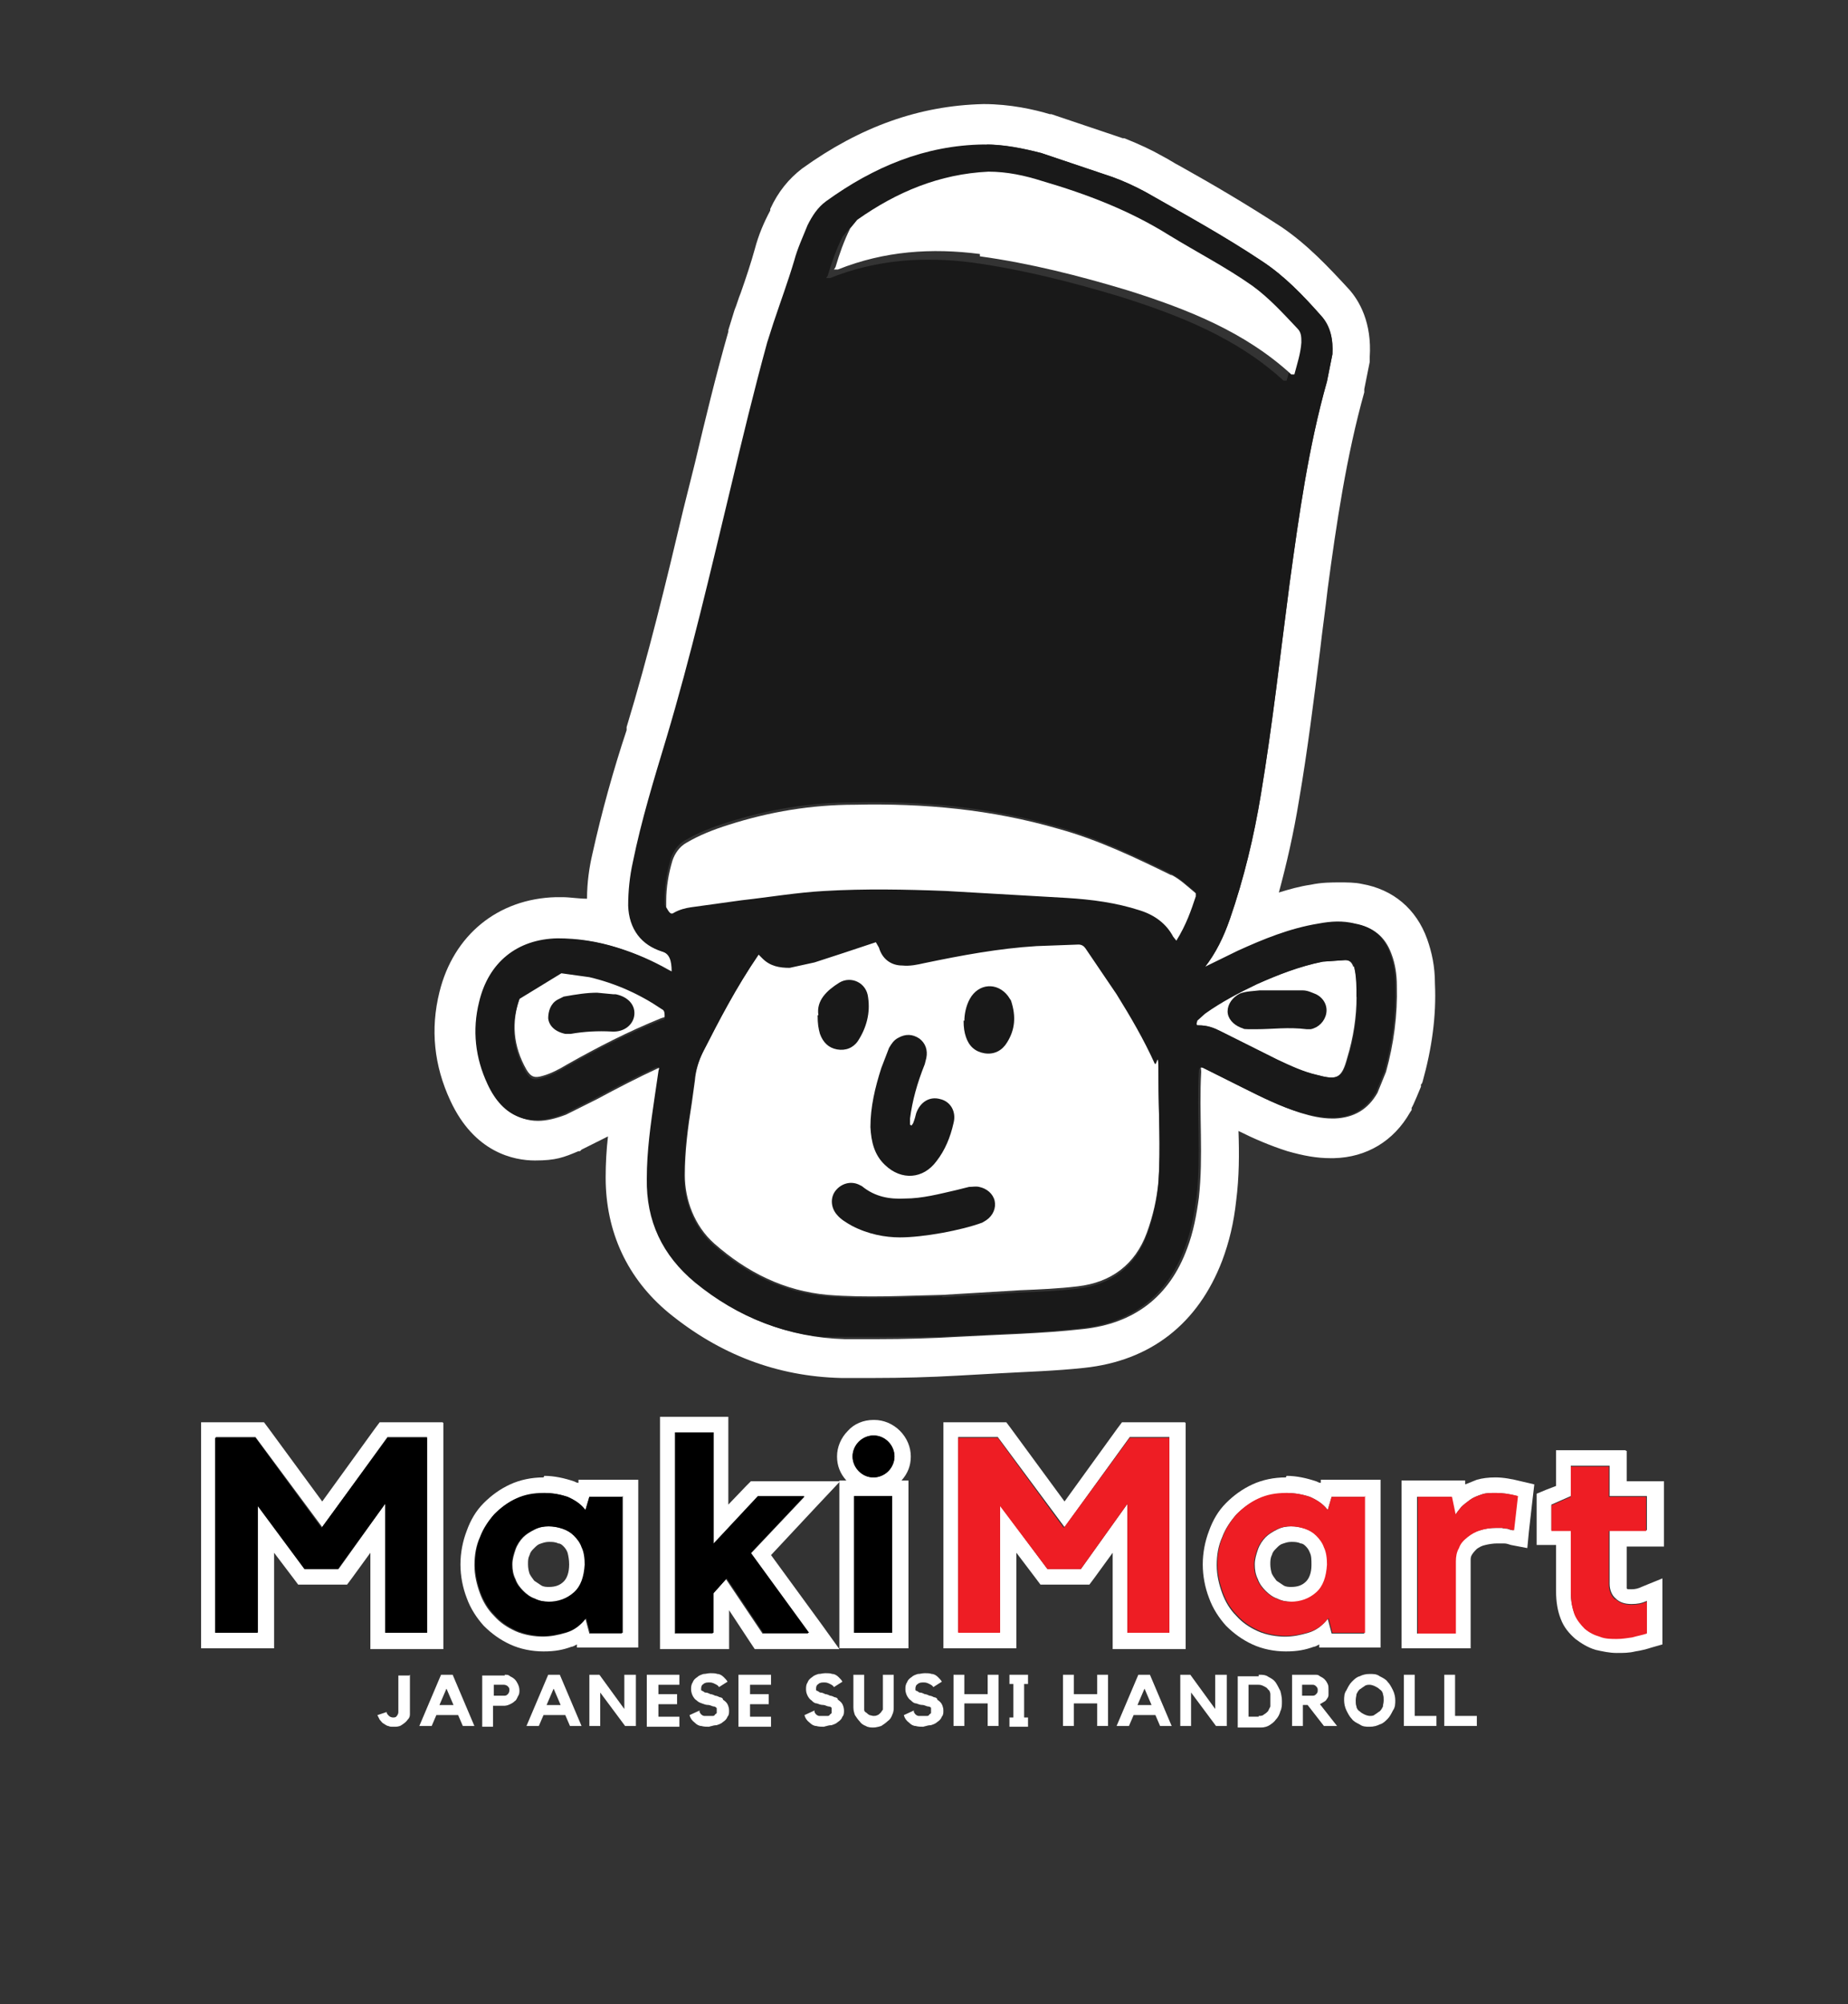 <?xml version="1.0" encoding="UTF-8"?>
<svg id="Layer_1" xmlns="http://www.w3.org/2000/svg" xmlns:xlink="http://www.w3.org/1999/xlink" version="1.1" viewBox="0 0 238 258">
  <rect x="0" y="0" width="238" height="258" fill="#333333" stroke="none"/>
  <!-- Generator: Adobe Illustrator 29.1.0, SVG Export Plug-In . SVG Version: 2.1.0 Build 142)  -->
  <defs>
    <style>
      .st0 {
        fill: none;
      }

      .st1 {
        fill: #ee1d24;
      }

      .st2 {
        fill: #fff;
      }

      .st3 {
        fill: #191919;
      }

      .st4 {
        clip-path: url(#clippath);
      }
    </style>
    <clipPath id="clippath">
      <rect class="st0" x="61.1" y="18.3" width="118.6" height="153.8"/>
    </clipPath>
  </defs>
  <path class="st2" d="M127,18.6c2.4,0,4.8.5,7.1,1.1l9.2,3.1c1.4.5,2.9,1.2,4.2,1.9,5.1,2.9,10.2,5.7,15,8.9,2.9,1.9,5.3,4.4,7.6,7,1.3,1.4,1.6,3.2,1.5,5l-.7,3.5c-2.4,8.5-3.6,17.2-4.8,25.9-1.2,9.1-2.2,18.2-3.7,27.2-.9,5.5-2.2,10.9-4,16.1-.8,2.3-1.8,4.4-3.3,6.3h0v.2l4.5-2.2c3.3-1.5,6.7-2.9,10.4-3.5.9-.2,1.9-.3,2.8-.3s1.3,0,1.9.2c2.2.4,3.7,1.6,4.5,3.8.5,1.3.7,2.7.7,4.1.1,3.8-.4,7.5-1.4,11.1l-1.1,2.7c-1.2,2.1-3,3.2-5.5,3.3h-.3c-1.4,0-2.7-.3-4-.7-2.6-.8-5-2-7.4-3.2l-5-2.5c-.2-.1-.4-.2-.5-.2s0,.2,0,.6c-.3,5.4.3,10.8-.3,16.2-.3,2.2-.7,4.4-1.5,6.5-2.3,6.3-6.9,9.7-13.4,10.4-5.3.6-10.7.7-16.1,1-3.5.2-6.9.3-10.4.3h-4.2c-7.2-.2-13.5-2.7-19-7.2-4.2-3.5-6.3-7.9-6.2-13.4,0-3.5.5-7,1-10.4l.5-3.4c0-.2.2-.4,0-.5h-.3c-2.8,1.3-5.3,2.6-7.9,4l-4,2c-1.3.5-2.5.8-3.6.8-2.7,0-4.8-1.6-6.2-4.6-1.6-3.4-2-7-1.1-10.6,1.2-5.1,4.9-8.1,10.1-8.2h.6c2.4,0,4.8.5,7.1,1.2,2.2.7,4.3,1.6,6.4,2.8l.6.3c0-1.5-.3-2.3-1.2-2.6-2.7-.8-4.3-2.9-4.4-5.9,0-1.9.2-3.8.6-5.6,1.1-5.4,2.7-10.6,4.3-15.9,3.2-10.7,5.7-21.5,8.3-32.3,1.5-6.3,3-12.5,4.7-18.7l.8-2.5c.9-2.7,1.9-5.4,2.7-8.1.4-1.5,1.1-3,1.7-4.5.6-1.2,1.3-2.3,2.4-3.1,6.1-4.4,12.7-7.2,20.3-7.3h.3M127,13.4h-.4c-8.2.2-15.8,2.9-23.3,8.3-1.7,1.3-3.1,3-4.1,5.2v.2c-.8,1.5-1.5,3.1-2,5-.5,1.8-1.1,3.6-1.8,5.6-.3.7-.5,1.5-.8,2.2h0l-.8,2.6h0v.2c-1.6,5.6-3,11.4-4.3,16.9l-.5,2-1,4c-2.2,9.3-4.5,18.8-7.3,28v.4c-1.7,5.1-3.2,10.5-4.4,15.9-.4,1.7-.7,3.7-.7,5.8-1.1,0-2.2-.2-3.2-.2s-.5,0-.8,0c-7.5.2-13.2,4.9-15,12.2-1.2,4.8-.7,9.5,1.4,14,3.1,6.7,8.2,7.7,10.9,7.7s3.7-.4,5.6-1.2h.2l.2-.2,3.4-1.7c-.2,1.7-.3,3.5-.3,5.3,0,7,2.8,13,8.1,17.4,6.6,5.4,14,8.2,22.2,8.4h4.3c3.6,0,7.2-.1,10.7-.3,1.8-.1,3.6-.2,5.4-.3,3.5-.2,7.2-.3,10.9-.7,8.6-.9,14.7-5.7,17.8-13.8.9-2.4,1.5-4.9,1.8-7.7.4-3.1.4-6.1.3-9,2,1,4.1,1.9,6.3,2.6,2.1.6,3.8.9,5.5.9s.3,0,.5,0c4.2-.1,7.7-2.2,9.8-5.9l.2-.3v-.3c.1,0,1.2-2.7,1.2-2.7v-.3c.1,0,.2-.3.2-.3,1.2-4.3,1.8-8.5,1.6-12.7,0-2.2-.4-4-1-5.7-1.4-3.9-4.4-6.4-8.4-7.1-.9-.2-1.9-.2-2.9-.2s-2.3,0-3.7.3c-1.4.2-2.8.6-4.1,1,1-3.7,1.9-7.6,2.6-11.9,1.1-6.4,1.9-12.9,2.7-19.2.3-2.7.7-5.4,1-8.1,1.1-8.2,2.4-17,4.7-25.2v-.4l.7-3.5v-.6c.3-4.4-1.3-7.3-2.8-8.9-2.5-2.7-5.2-5.6-8.6-7.9-4.3-2.8-8.7-5.4-13-7.8-.8-.4-1.5-.9-2.3-1.3-1.4-.8-2.9-1.5-4.9-2.3h-.2l-9.2-3.1h-.2c-2-.6-5.1-1.3-8.5-1.3h.3,0Z"/>
  <path class="st2" d="M85.4,129.6c-2.8-1.9-5.9-3.3-9.3-4.1l-3.6-.5-5.5,3.3c-1.2,3.3-.9,6.4.8,9.4.6,1,1.1,1.1,2.1.8,1.1-.3,2.2-.9,3.2-1.5,3.9-2.2,7.8-4.2,12-5.9l.6-.2c0-.9,0-1.1-.4-1.3h.1Z"/>
  <path class="st2" d="M174.3,124.5c-.2-.6-.5-.9-1.1-.9l-2.9.2c-3,.6-5.8,1.7-8.5,2.9-2.3,1.1-4.6,2.3-6.7,3.8l-1,.9c0,.2-.2.4,0,.6h.2c1.1,0,1.9.3,2.7.7l7.4,3.7c1.7.8,3.4,1.6,5.2,2,2.6.7,3.2.4,3.9-2.2.8-2.6,1.2-5.3,1.2-7.9s0-2.6-.3-3.9h0Z"/>
  <path class="st2" d="M148.8,136.7c-1.4-3.1-3.1-6-4.9-8.9l-4-5.9c-.2-.3-.5-.5-.9-.5l-5.4.2c-4.9.3-9.7,1.2-14.5,2.2-.9.2-1.8.4-2.8.3-1.5,0-2.6-.9-3-2.3l-.4-.7c-3,1-5.4,1.8-7.9,2.6l-3.2.7c-1.3,0-2.5-.2-3.5-1.2l-.5-.5c-3,4.4-5.1,8.5-7.2,12.6-.6,1.2-1,2.5-1.1,3.8l-.4,2.9c-.5,3.1-.9,6.2-.9,9.3s1.2,6.5,3.8,8.8c4.2,3.7,9,6.1,14.6,6.6,5,.4,10,.1,14.8,0h0l10-.6c2.5-.1,4.9-.2,7.4-.5,4.3-.5,7.4-2.8,8.9-6.9.8-2.2,1.3-4.4,1.5-6.7.3-4.5,0-8.9,0-13.4s-.2-1.4-.5-2h.1Z"/>
  <g class="st4">
    <g>
      <path class="st3" d="M154.9,124.6l4.5-2.2c3.3-1.5,6.7-2.9,10.4-3.5,1.6-.3,3.1-.4,4.7,0,2.2.4,3.7,1.6,4.5,3.8.5,1.3.7,2.7.7,4.1.1,3.8-.4,7.5-1.4,11.1l-1.1,2.7c-1.2,2.1-3,3.2-5.5,3.3-1.5,0-2.9-.3-4.3-.7-2.6-.8-5-2-7.4-3.2l-5-2.5c-.4-.2-.6,0-.6.4-.3,5.4.3,10.8-.3,16.2-.3,2.2-.7,4.4-1.5,6.5-2.3,6.3-6.9,9.7-13.4,10.4-5.3.6-10.7.7-16.1,1-4.9.3-9.7.4-14.6.3-7.2-.2-13.5-2.7-19-7.2-4.2-3.5-6.3-7.9-6.2-13.4,0-3.5.5-7,1-10.4l.5-3.4c0-.2.2-.4,0-.5h-.3c-2.8,1.3-5.3,2.6-7.9,4l-4,2c-4.4,1.8-7.8.5-9.8-3.8-1.6-3.4-2-7-1.1-10.6,1.2-5.1,4.9-8.1,10.1-8.2,2.6,0,5.2.4,7.7,1.2,2.2.7,4.3,1.6,6.4,2.8l.6.3c0-1.5-.3-2.3-1.2-2.6-2.7-.8-4.3-2.9-4.4-5.9,0-1.9.2-3.8.6-5.6,1.1-5.4,2.7-10.6,4.3-15.9,3.2-10.7,5.7-21.5,8.3-32.3,1.5-6.3,3-12.5,4.7-18.7l.8-2.5c.9-2.7,1.9-5.4,2.7-8.1.4-1.5,1.1-3,1.7-4.5.6-1.2,1.3-2.3,2.4-3.1,6.1-4.4,12.7-7.2,20.3-7.3,2.5,0,5,.5,7.4,1.1l9.2,3.1c1.4.5,2.9,1.2,4.2,1.9,5.1,2.9,10.2,5.7,15,8.9,2.9,1.9,5.3,4.4,7.6,7,1.3,1.4,1.6,3.2,1.5,5l-.7,3.5c-2.4,8.5-3.6,17.2-4.8,25.9-1.2,9.1-2.2,18.2-3.7,27.2-.9,5.5-2.2,10.9-4,16.1-.8,2.3-1.8,4.4-3.3,6.3h0M121.4,167l10-.6c2.5-.1,4.9-.2,7.4-.5,4.3-.5,7.4-2.8,8.9-6.9.8-2.2,1.3-4.4,1.5-6.7.3-4.5,0-8.9,0-13.4s-.2-1.4-.5-2c-1.4-3.1-3.1-6-4.9-8.9l-4-5.9c-.2-.3-.5-.5-.9-.5l-5.4.2c-4.9.3-9.7,1.2-14.5,2.2-.9.2-1.8.4-2.8.3-1.5,0-2.6-.9-3-2.3l-.4-.7c-3,1-5.4,1.8-7.9,2.6l-3.2.7c-1.3,0-2.5-.2-3.5-1.2l-.5-.5c-3,4.4-5.1,8.5-7.2,12.6-.6,1.2-1,2.5-1.1,3.8l-.4,2.9c-.5,3.1-.9,6.2-.9,9.3s1.2,6.5,3.8,8.8c4.2,3.7,9,6.1,14.6,6.6,5,.4,10,.1,14.8,0M121.7,114.5l15.6.9c3.2.2,6.3.6,9.4,1.6,1.9.6,3.4,1.7,4.3,3.4l.4.5c1.3-2.1,1.9-3.9,2.5-5.7v-.4c-1.1-.9-2-1.8-3.2-2.4-4.7-2.3-9.5-4.6-14.6-6-8.6-2.5-17.3-3.3-26.2-3.1-5.6,0-11,.9-16.3,2.6-1.9.6-3.7,1.3-5.4,2.3-.9.5-1.5,1.4-1.8,2.3-.5,1.7-.8,3.4-.8,5.2v.8c.4.7.6,1,1,.7.7-.4,1.5-.6,2.2-.7l6.5-.9c3.6-.4,7.1-1,10.7-1.2,5.2-.3,10.4-.2,15.6,0M126.3,23.2c-6.3.3-11.8,2.6-16.9,6.2l-.9,1.1c-.8,1.6-1.4,3.3-1.9,5l-.2.3h.5c6-2.4,12.1-2.8,18.3-2,6.5.9,12.8,2.5,19.1,4.4,7.6,2.4,15,5.3,21,10.8h.4c.4-1.5.8-2.7.9-4.1,0-.7,0-1.3-.5-1.8-1.8-1.9-3.6-3.9-5.8-5.5-3.4-2.4-7.1-4.3-10.7-6.5-5.1-3.2-10.6-5.3-16.4-7-2.2-.7-4.5-1.2-6.9-1.2M174.7,128.4c0-1.3,0-2.6-.3-3.9-.2-.6-.5-.9-1.1-.9l-2.9.2c-3,.6-5.8,1.7-8.5,2.9-2.3,1.1-4.6,2.3-6.7,3.8l-1,.9c0,.2-.2.4,0,.6h.2c1.1,0,1.9.3,2.7.7l7.4,3.7c1.7.8,3.4,1.6,5.2,2,2.6.7,3.2.4,3.9-2.2.8-2.6,1.2-5.3,1.2-7.9M66.9,128.6c-1.2,3.3-.9,6.4.8,9.4.6,1,1.1,1.1,2.1.8,1.1-.3,2.2-.9,3.2-1.5,3.9-2.2,7.8-4.2,12-5.9l.6-.2c0-.9,0-1.1-.4-1.3-2.8-1.9-5.9-3.3-9.3-4.1l-3.6-.5"/>
      <path class="st3" d="M117.4,144.9l.2-.3c.2-.5.3-.9.4-1.3.5-1.4,1.7-2.2,3.1-1.8,1.3.3,2.1,1.6,1.7,3.1-.4,1.8-1.1,3.5-2.2,4.9-1.7,2.3-4.5,2.5-6.6.5-1.4-1.3-1.8-3-1.9-4.9,0-2.6.6-5.1,1.4-7.6l1-2.6c.3-.5.6-1,1.2-1.3.9-.5,1.8-.5,2.7.1.8.6,1.1,1.5.9,2.5l-.2.8c-1,2.5-1.6,4.7-1.9,7v.8"/>
      <path class="st3" d="M115.9,159.3c-1.9,0-4.1-.4-6.2-1.5-.7-.4-1.4-.8-1.9-1.4-.8-.9-.9-2.2-.2-3.1.7-.9,1.9-1.3,3-.8l.4.2c1.7,1.4,3.6,1.7,5.5,1.6,2.3,0,4.5-.6,6.7-1.1l1.6-.4c.4,0,.9-.1,1.3,0,1,.2,1.8.9,2,1.8.2.9-.2,1.9-1.1,2.5l-.5.3c-2.7,1-7.6,1.9-10.6,1.9"/>
      <path class="st3" d="M105.4,130.7c-.3-1.9,1.1-3.2,2.7-4.2,1.5-.9,3.5,0,3.7,1.9.3,2-.2,3.9-1.3,5.6-.6.9-1.6,1.3-2.7,1.1s-1.8-.9-2.2-2c-.2-.7-.3-1.3-.3-2.4"/>
      <path class="st3" d="M124.2,131.4c0-.8.2-1.9.7-2.8,1.1-2,3.5-2.2,4.9-.4l.4.6c.7,2.1.5,3.8-.5,5.4-.6,1-1.6,1.6-2.9,1.4-1.2-.2-2-.9-2.4-2.1-.2-.6-.3-1.2-.3-2.1"/>
      <path class="st3" d="M164.2,127.5h3.6c.6,0,1.2.3,1.7.5,1,.5,1.5,1.5,1.3,2.5s-1,1.8-2,2h-.5c-2.4-.3-4.4,0-6.5,0s-1.3,0-2-.2c-1-.4-1.7-1.2-1.7-2.1s.6-1.8,1.6-2.3c.8-.3,1.7-.3,2.5-.4h2.1"/>
      <path class="st3" d="M76.9,127.8l2.1.2h.3c1.5.3,2.5,1.3,2.4,2.6s-1.3,2.3-2.9,2.2c-1.8-.1-3.6,0-5.3.3h-.7c-1.4-.3-2.1-1.1-2.2-2,0-.9.3-1.9,1.2-2.4l.8-.4c1.7-.3,3-.5,4.3-.5"/>
    </g>
  </g>
  <path class="st2" d="M126.2,33c6.5.9,12.8,2.5,19.1,4.4,7.6,2.4,15,5.3,21,10.8h.4c.4-1.5.8-2.7.9-4.1,0-.7,0-1.3-.5-1.8-1.8-1.9-3.6-3.9-5.8-5.5-3.4-2.4-7.1-4.3-10.7-6.5-5.1-3.2-10.6-5.3-16.4-7-2.2-.7-4.5-1.2-6.9-1.2h0c-6.3.3-11.8,2.6-16.9,6.2l-.9,1.1c-.8,1.6-1.4,3.3-1.9,5l-.2.3h.5c6-2.4,12.1-2.8,18.3-2v.3h0Z"/>
  <path class="st2" d="M150.9,112.7c-4.7-2.3-9.5-4.6-14.6-6-8.6-2.5-17.3-3.3-26.2-3.1-5.6,0-11,.9-16.3,2.6-1.9.6-3.7,1.3-5.4,2.3-.9.5-1.5,1.4-1.8,2.3-.5,1.7-.8,3.4-.8,5.2v.8c.4.7.6,1,1,.7.7-.4,1.5-.6,2.2-.7l6.5-.9c3.6-.4,7.1-1,10.7-1.2,5.2-.3,10.4-.2,15.6,0h0l15.6.9c3.2.2,6.3.6,9.4,1.6,1.9.6,3.4,1.7,4.3,3.4l.4.5c1.3-2.1,1.9-3.9,2.5-5.7v-.4c-1.1-.9-2-1.8-3.2-2.4h0Z"/>
  <g>
    <path class="st2" d="M55,185.1v25.1h-5.4v-16.6l-6,8.4h-4.3l-6.1-8.2v16.3h-5.4v-25.1h5.1l8.6,11.6,8.4-11.6h5.1M57,183.1h-8.1l-.6.8-6.8,9.4-6.9-9.4-.6-.8h-8.1v29.1h9.4v-12.3l2.5,3.3.6.8h6.3l.6-.8,2.4-3.3v12.4h9.4v-29.1h0Z"/>
    <path class="st2" d="M70,192.2c1.1,0,2.2.2,3.1.5.9.4,1.7.9,2.3,1.7l.5-1.7h4.2v17.6h-4.2l-.5-1.9c-.7.9-1.5,1.5-2.5,1.8-1,.3-2,.5-3,.5s-2.4-.2-3.5-.7c-1.1-.5-2-1.1-2.8-2-.8-.8-1.4-1.8-1.8-2.9-.4-1.1-.7-2.3-.7-3.6s.2-2.5.7-3.6c.4-1.1,1.1-2.1,1.8-2.9.8-.8,1.7-1.5,2.8-2,1.1-.5,2.2-.7,3.5-.7M70.7,206.3c1.3,0,2.4-.4,3.3-1.2.9-.8,1.3-2,1.4-3.6h0c0-.9-.1-1.7-.4-2.3-.2-.6-.6-1.1-1-1.5-.4-.4-.9-.7-1.5-.9-.6-.2-1.2-.3-1.8-.3s-1.2.1-1.8.4c-.6.3-1.1.6-1.5,1-.4.4-.8,1-1,1.6-.2.6-.4,1.2-.4,1.9s.1,1.3.4,1.9c.2.6.6,1.1,1,1.5.4.4.9.8,1.5,1,.6.3,1.2.4,1.8.4M80.2,192.6h0s0,0,0,0M70,190.2c-1.5,0-3,.3-4.3.9-1.3.6-2.4,1.4-3.4,2.4-1,1-1.7,2.2-2.2,3.6-.5,1.3-.8,2.8-.8,4.3s.3,3,.8,4.3c.5,1.4,1.3,2.6,2.2,3.6,1,1,2.1,1.8,3.4,2.4,1.3.6,2.8.9,4.3.9s2.5-.2,3.6-.6c.2,0,.5-.2.7-.3v.4h7.9v-21.6h-7.7v.4c-.3,0-.5-.2-.6-.2-1.2-.4-2.5-.7-3.8-.7h0ZM70.7,204.3c-.3,0-.7,0-1-.2-.3-.2-.6-.4-.9-.6-.2-.3-.4-.5-.6-.9-.1-.3-.2-.7-.2-1.2s0-.8.2-1.2c.1-.4.3-.6.6-.9.3-.3.5-.5.9-.6.3-.1.6-.2,1-.2s.8,0,1.2.2c.3,0,.5.2.7.4.2.2.4.5.5.8.1.4.2.9.2,1.5h0c0,1.1-.3,1.8-.7,2.2-.5.5-1.1.7-1.9.7h0Z"/>
    <path class="st2" d="M91.9,184.4v14.4l5.7-6.1h6l-6.9,7.3h0l7.4,10.3h-5.9l-4.7-7-1.7,1.9v5.1h-4.9v-25.9h4.9M93.9,182.4h-8.9v29.9h8.9v-5l2.7,4.1.6.9h10.9l-2.3-3.2-6.5-8.9,5.7-6.1,3.2-3.4h-11.5l-.6.6-2.3,2.4v-11.3h0Z"/>
    <path class="st2" d="M112.5,184.8c.8,0,1.4.3,1.9.8.5.5.8,1.2.8,1.9s-.3,1.4-.8,1.9c-.5.5-1.2.8-1.9.8s-1.4-.3-1.9-.8c-.5-.5-.8-1.2-.8-1.9s.3-1.4.8-1.9c.5-.5,1.2-.8,1.9-.8M114.9,192.6v17.6h-4.9v-17.6h4.9M112.5,182.8c-1.3,0-2.5.5-3.3,1.4-.9.9-1.4,2.1-1.4,3.3s.4,2.2,1.2,3.1h-.9v21.6h8.9v-21.6h-.9c.8-.9,1.2-1.9,1.2-3.1s-.5-2.4-1.4-3.3c-.9-.9-2.1-1.4-3.3-1.4h0Z"/>
    <path class="st2" d="M150.6,185.1v25.1h-5.4v-16.6l-6,8.4h-4.3l-6.1-8.2v16.3h-5.4v-25.1h5.1l8.6,11.6,8.4-11.6h5.1M152.6,183.1h-8.1l-.6.8-6.8,9.4-6.9-9.4-.6-.8h-8.1v29.1h9.4v-12.3l2.5,3.3.6.8h6.3l.6-.8,2.4-3.3v12.4h9.4v-29.1h0Z"/>
    <path class="st2" d="M165.6,192.2c1.1,0,2.2.2,3.1.5.9.4,1.7.9,2.3,1.7l.5-1.7h4.2v17.6h-4.2l-.5-1.9c-.7.9-1.5,1.5-2.5,1.8-1,.3-2,.5-3,.5s-2.4-.2-3.5-.7c-1.1-.5-2-1.1-2.8-2-.8-.8-1.4-1.8-1.8-2.9-.4-1.1-.7-2.3-.7-3.6s.2-2.5.7-3.6c.4-1.1,1.1-2.1,1.8-2.9.8-.8,1.7-1.5,2.8-2,1.1-.5,2.2-.7,3.5-.7M166.3,206.3c1.3,0,2.4-.4,3.3-1.2.9-.8,1.3-2,1.4-3.6h0c0-.9-.1-1.7-.4-2.3-.2-.6-.6-1.1-1-1.5-.4-.4-.9-.7-1.5-.9-.6-.2-1.2-.3-1.8-.3s-1.2.1-1.8.4c-.6.3-1.1.6-1.5,1-.4.4-.8,1-1,1.6-.2.6-.4,1.2-.4,1.9s.1,1.3.4,1.9c.2.6.6,1.1,1,1.5.4.4.9.8,1.5,1,.6.3,1.2.4,1.8.4M175.8,192.6h0s0,0,0,0M165.6,190.2c-1.5,0-3,.3-4.3.9-1.3.6-2.4,1.4-3.4,2.4-1,1-1.7,2.2-2.2,3.6-.5,1.3-.8,2.8-.8,4.3s.3,3,.8,4.3c.5,1.4,1.3,2.6,2.2,3.6,1,1,2.1,1.8,3.4,2.4,1.3.6,2.8.9,4.3.9s2.5-.2,3.6-.6c.2,0,.5-.2.7-.3v.4h7.9v-21.6h-7.7v.4c-.3,0-.5-.2-.6-.2-1.2-.4-2.5-.7-3.8-.7h0ZM166.3,204.3c-.3,0-.7,0-1-.2-.3-.2-.6-.4-.9-.6-.2-.3-.4-.5-.6-.9-.1-.3-.2-.8-.2-1.2s0-.8.2-1.2c.1-.4.3-.6.6-.9.3-.3.5-.5.9-.6.3-.1.6-.2,1-.2s.8,0,1.2.2c.3,0,.5.2.7.4.2.2.4.5.5.8.2.4.2.9.2,1.6,0,1-.3,1.7-.7,2.1-.5.5-1.1.7-1.9.7h0Z"/>
    <path class="st2" d="M192.6,192.2c.8,0,1.7.1,2.8.4l-.5,4.4c-.3,0-.5-.1-.8-.2-.2,0-.4,0-.7-.1-.3,0-.5,0-.7,0-.8,0-1.5.1-2.1.3-.7.2-1.2.5-1.7.9-.5.4-.9.8-1.1,1.4-.3.5-.4,1.1-.4,1.7v9.3h-4.9v-17.6h4.4l.5,2.4h0c.2-.4.5-.7.8-1.1.3-.3.7-.6,1.1-.9.4-.3.9-.5,1.5-.7.5-.2,1.2-.2,1.9-.2M192.6,190.2c-.9,0-1.7.1-2.4.3-.5.2-1,.4-1.5.6v-.5h-8.2v21.6h8.9v-11.3c0-.3,0-.5.2-.8.2-.3.4-.5.6-.7.3-.2.6-.4,1.1-.5.4-.1,1-.2,1.5-.2s.3,0,.4,0c.2,0,.4,0,.5,0,.3,0,.6.1.9.2l2.1.4.2-2.1.5-4.4.2-1.7-1.7-.4c-1.2-.3-2.3-.5-3.3-.5h0Z"/>
    <path class="st2" d="M207.3,188.7v3.9h4.8v4.4h-4.8v6.9c0,.8.3,1.5.8,1.9h0c.5.5,1.2.7,2,.7s1.3-.1,2-.4v4.1c-.6.2-1.2.3-1.9.5-.7.1-1.3.2-2,.2s-1.5,0-2.2-.3c-.7-.2-1.3-.5-1.9-1-.5-.5-1-1.1-1.3-1.8-.3-.8-.5-1.7-.5-2.9v-7.9h-2.5v-3.3l2.5-1.1v-3.9h4.9M209.3,186.7h-8.9v4.6l-1.3.5-1.2.5v6.6h2.5v5.9c0,1.4.2,2.6.6,3.6.4,1.1,1.1,1.9,1.9,2.6.8.6,1.6,1.1,2.6,1.4.9.2,1.8.4,2.7.4s1.6,0,2.4-.2c.7-.1,1.5-.3,2.1-.5l1.4-.4v-8.5l-2.7,1.1c-.4.2-.8.3-1.3.3s-.5,0-.6-.1h0c0-.1,0-.4,0-.5v-4.9h4.8v-8.4h-4.8v-3.9h0Z"/>
  </g>
  <g>
    <polygon points="49.9 185.1 55 185.1 55 210.2 49.6 210.2 49.6 193.6 43.5 202 39.2 202 33.2 193.9 33.2 210.2 27.7 210.2 27.7 185.1 32.9 185.1 41.4 196.7 49.9 185.1"/>
    <path d="M80.2,192.6v17.6h-4.2l-.5-1.9c-.7.9-1.5,1.5-2.5,1.8-1,.3-2,.5-3,.5s-2.4-.2-3.5-.7c-1.1-.5-2-1.1-2.8-2-.8-.8-1.4-1.8-1.8-2.9-.4-1.1-.7-2.3-.7-3.6s.2-2.5.7-3.6c.4-1.1,1.1-2.1,1.8-2.9.8-.8,1.7-1.5,2.8-2s2.2-.7,3.5-.7,2.2.2,3.1.5c.9.4,1.7.9,2.3,1.7l.5-1.7h4.2ZM75.3,201.5c0-.9-.1-1.7-.4-2.3-.2-.6-.6-1.1-1-1.5-.4-.4-.9-.7-1.5-.9-.6-.2-1.2-.3-1.8-.3s-1.2.1-1.8.4c-.6.3-1.1.6-1.5,1s-.8,1-1,1.6c-.2.6-.4,1.2-.4,1.9s.1,1.3.4,1.9c.2.6.6,1.1,1,1.5.4.4.9.8,1.5,1,.6.3,1.2.4,1.8.4,1.3,0,2.4-.4,3.3-1.2.9-.8,1.3-2,1.4-3.6h0Z"/>
    <polygon points="96.7 199.9 104.2 210.2 98.3 210.2 93.6 203.2 91.9 205.1 91.9 210.2 87 210.2 87 184.4 91.9 184.4 91.9 198.7 97.6 192.6 103.6 192.6 96.7 199.9 96.7 199.9"/>
    <path d="M112.5,190.2c-.8,0-1.4-.3-1.9-.8-.5-.5-.8-1.2-.8-1.9s.3-1.4.8-1.9c.5-.5,1.2-.8,1.9-.8s1.4.3,1.9.8c.5.5.8,1.2.8,1.9s-.3,1.4-.8,1.9c-.5.5-1.2.8-1.9.8ZM114.9,210.2h-4.9v-17.6h4.9v17.6Z"/>
    <polygon class="st1" points="145.5 185.1 150.6 185.1 150.6 210.2 145.2 210.2 145.2 193.6 139.2 202 134.9 202 128.8 193.9 128.8 210.2 123.4 210.2 123.4 185.1 128.5 185.1 137 196.7 145.5 185.1"/>
    <path class="st1" d="M175.8,192.6v17.6h-4.2l-.5-1.9c-.7.9-1.5,1.5-2.5,1.8-1,.3-2,.5-3,.5s-2.4-.2-3.5-.7c-1.1-.5-2-1.1-2.8-2-.8-.8-1.4-1.8-1.8-2.9-.4-1.1-.7-2.3-.7-3.6s.2-2.5.7-3.6c.4-1.1,1.1-2.1,1.8-2.9.8-.8,1.7-1.5,2.8-2,1.1-.5,2.2-.7,3.5-.7s2.2.2,3.1.5c.9.4,1.7.9,2.3,1.7l.5-1.7h4.2ZM170.9,201.5c0-.9-.1-1.7-.4-2.3-.2-.6-.6-1.1-1-1.5-.4-.4-.9-.7-1.5-.9-.6-.2-1.2-.3-1.8-.3s-1.2.1-1.8.4c-.6.3-1.1.6-1.5,1-.4.4-.8,1-1,1.6-.2.6-.4,1.2-.4,1.9s.1,1.3.4,1.9c.2.6.6,1.1,1,1.5.4.4.9.8,1.5,1,.6.3,1.2.4,1.8.4,1.3,0,2.4-.4,3.3-1.2.9-.8,1.3-2,1.4-3.6h0Z"/>
    <path class="st1" d="M187.4,195.1c.2-.4.5-.7.8-1.1.3-.3.7-.6,1.1-.9.4-.3.9-.5,1.5-.7.5-.2,1.2-.2,1.9-.2s1.7.1,2.8.4l-.5,4.4c-.3,0-.5-.1-.8-.2-.2,0-.4,0-.7-.1-.3,0-.5,0-.7,0-.8,0-1.5.1-2.1.3-.7.2-1.2.5-1.7.9-.5.4-.9.8-1.1,1.4-.3.5-.4,1.1-.4,1.7v9.3h-4.9v-17.6h4.4l.5,2.4h0Z"/>
    <path class="st1" d="M208.1,205.9c.5.5,1.2.7,2,.7s1.3-.1,2-.4v4.1c-.6.2-1.2.3-1.9.5-.7.1-1.3.2-2,.2s-1.5,0-2.2-.3c-.7-.2-1.3-.5-1.9-1-.5-.5-1-1.1-1.3-1.8-.3-.8-.5-1.7-.5-2.9v-7.9h-2.5v-3.3l2.5-1.1v-3.9h4.9v3.9h4.8v4.4h-4.8v6.9c0,.8.3,1.5.8,1.9h0Z"/>
  </g>
  <g>
    <path d="M52.8,215.6v4.3c0,.3,0,.5,0,.8,0,.3-.1.5-.3.7-.2.3-.5.5-.8.7-.3.2-.6.2-1,.2s-.5,0-.7-.1c-.2,0-.4-.2-.6-.3-.2-.1-.3-.3-.5-.5-.1-.2-.2-.4-.3-.6l1.2-.4c0,.2.1.3.3.5.1.1.3.2.5.2s.4,0,.5-.2c.1-.1.2-.3.2-.5,0,0,0-.1,0-.3,0-.1,0-.3,0-.6v-1.6c0-.7,0-1.4,0-2.2h1.4,0Z"/>
    <path d="M58.3,215.6l2.8,6.6h-1.5l-.6-1.4h-2.8l-.6,1.4h-1.6l2.8-6.6h1.6ZM58.4,219.5l-.9-2.1-.9,2.1h1.7Z"/>
    <path d="M65,215.6c.3,0,.5,0,.7.2.2.1.4.2.6.4.2.2.3.4.4.6.1.2.2.5.2.8s0,.5-.2.8c-.1.2-.2.5-.4.6-.2.2-.4.3-.6.4-.2.1-.5.2-.7.2h-1.5v2.7h-1.4v-6.6h2.9ZM64.9,218.3c.2,0,.3,0,.5-.2.1-.1.2-.3.2-.5s0-.3-.2-.5c-.1-.1-.3-.2-.5-.2h-1.3v1.4h1.3Z"/>
    <path d="M72.1,215.6l2.8,6.6h-1.5l-.6-1.4h-2.8l-.6,1.4h-1.6l2.8-6.6h1.6ZM72.2,219.5l-.9-2.1-.9,2.1h1.7Z"/>
    <path d="M80.5,215.6h1.4v6.6h-1.4l-3.2-4.3v4.3h-1.4v-6.6h1.3l3.2,4.4v-4.4Z"/>
    <path d="M83.3,215.6h4.2v1.3h-2.7v1.2h2.4v1.3h-2.4v1.6h2.7v1.3h-4.2v-6.6h0Z"/>
    <path d="M93.1,218.8c.3.2.5.4.6.6.1.2.2.5.2.8s0,.6-.2.8c-.1.3-.3.5-.6.7-.2.2-.5.3-.8.4-.3,0-.6.1-1,.2-.3,0-.7,0-1-.1-.3,0-.6-.2-.8-.4-.4-.3-.6-.6-.7-1l1.3-.6c0,0,0,.1,0,.2,0,0,.1.2.2.3,0,0,.2.2.4.2.2,0,.3,0,.6,0s.3,0,.5,0c.1,0,.2,0,.3-.2,0,0,.2-.1.2-.2,0,0,0-.2,0-.3s0-.2,0-.3c0,0-.2-.2-.3-.2-.3,0-.5-.2-.8-.2-.3,0-.5-.1-.8-.2s-.5-.2-.7-.4c-.2-.1-.4-.4-.5-.6-.1-.2-.2-.5-.2-.8s0-.6.2-.9c.1-.3.3-.5.6-.7.2-.2.5-.3.8-.4.3,0,.6-.1.9-.1s.6,0,.9.1c.3,0,.6.2.8.4.2.2.4.4.5.6l-1.1.7c-.1-.2-.3-.3-.5-.4-.2-.1-.4-.2-.7-.2s-.6,0-.8.2c-.2.1-.3.3-.3.6s0,.2.2.3.2.2.4.2c.2,0,.4.1.6.2.2,0,.4.1.6.2.2,0,.4.1.6.2.2,0,.3.1.4.2h0Z"/>
    <path d="M95.1,215.6h4.2v1.3h-2.7v1.2h2.4v1.3h-2.4v1.6h2.7v1.3h-4.2v-6.6h0Z"/>
    <path d="M107.9,218.8c.3.2.5.4.6.6.1.2.2.5.2.8s0,.6-.2.8c-.1.3-.3.5-.6.7-.2.2-.5.3-.8.4-.3,0-.6.1-1,.2-.3,0-.7,0-1-.1-.3,0-.6-.2-.8-.4-.4-.3-.6-.6-.7-1l1.3-.6c0,0,0,.1,0,.2,0,0,.1.2.2.3,0,0,.2.2.4.2.2,0,.3,0,.6,0s.3,0,.5,0c.1,0,.2,0,.3-.2,0,0,.2-.1.2-.2,0,0,0-.2,0-.3s0-.2,0-.3-.2-.2-.3-.2c-.3,0-.5-.2-.8-.2-.3,0-.5-.1-.8-.2-.3,0-.5-.2-.7-.4-.2-.1-.4-.4-.5-.6-.1-.2-.2-.5-.2-.8s0-.6.2-.9c.1-.3.3-.5.6-.7.2-.2.5-.3.8-.4.3,0,.6-.1.9-.1s.6,0,.9.1c.3,0,.6.2.8.4.2.2.4.4.5.6l-1.1.7c-.1-.2-.3-.3-.5-.4-.2-.1-.4-.2-.7-.2s-.6,0-.8.2c-.2.1-.3.3-.3.6s0,.2.2.3c.1,0,.2.2.4.2.2,0,.4.1.6.2.2,0,.4.1.6.2.2,0,.4.1.6.2.2,0,.3.1.4.2h0Z"/>
    <path d="M113.7,215.6h1.4v4.2c0,.3,0,.6-.2,1-.1.3-.3.6-.6.8-.2.2-.5.4-.8.6-.3.1-.7.2-1,.2s-.7,0-1-.2c-.3-.1-.6-.3-.8-.6-.2-.2-.4-.5-.6-.8-.1-.3-.2-.6-.2-1v-4.2h1.4v4c0,.2,0,.4,0,.5,0,.2.1.3.3.4.1.1.2.2.4.3.1,0,.3.1.5.1s.3,0,.5-.1c.1,0,.3-.2.4-.3.1-.1.2-.3.3-.4,0-.2,0-.3,0-.5v-4h0Z"/>
    <path d="M120.7,218.8c.3.2.5.4.6.6.1.2.2.5.2.8s0,.6-.2.8c-.1.3-.3.5-.6.7-.2.2-.5.3-.8.4-.3,0-.6.1-1,.2-.3,0-.7,0-1-.1-.3,0-.6-.2-.8-.4-.4-.3-.6-.6-.7-1l1.3-.6c0,0,0,.1,0,.2,0,0,.1.2.2.3,0,0,.2.2.4.2.2,0,.3,0,.6,0s.3,0,.5,0c.1,0,.2,0,.3-.2,0,0,.2-.1.2-.2,0,0,0-.2,0-.3s0-.2,0-.3-.2-.2-.3-.2c-.3,0-.5-.2-.8-.2-.3,0-.5-.1-.8-.2-.3,0-.5-.2-.7-.4-.2-.1-.4-.4-.5-.6-.1-.2-.2-.5-.2-.8s0-.6.2-.9c.1-.3.3-.5.6-.7.2-.2.5-.3.8-.4.3,0,.6-.1.9-.1s.6,0,.9.1c.3,0,.6.2.8.4.2.2.4.4.5.6l-1.1.7c-.1-.2-.3-.3-.5-.4-.2-.1-.4-.2-.7-.2s-.6,0-.8.2c-.2.1-.3.3-.3.6s0,.2.2.3c.1,0,.2.2.4.2.2,0,.4.1.6.2.2,0,.4.1.6.2.2,0,.4.1.6.2.2,0,.3.1.4.2h0Z"/>
    <path d="M127.2,215.6h1.4v6.6h-1.4v-2.9h-3v2.9h-1.4v-6.6h1.4v2.5h3v-2.5Z"/>
    <path d="M132.4,215.6v1.2h-.5v4.3h.5v1.2h-2.4v-1.2h.5v-4.3h-.5v-1.2h2.4Z"/>
    <path d="M141.3,215.6h1.4v6.6h-1.4v-2.9h-3v2.9h-1.4v-6.6h1.4v2.5h3v-2.5Z"/>
    <path d="M148.1,215.6l2.8,6.6h-1.5l-.6-1.4h-2.8l-.6,1.4h-1.6l2.8-6.6h1.6ZM148.3,219.5l-.9-2.1-.9,2.1h1.7Z"/>
    <path d="M156.6,215.6h1.4v6.6h-1.4l-3.2-4.3v4.3h-1.4v-6.6h1.3l3.2,4.4v-4.4Z"/>
    <path d="M162.1,215.6c.5,0,.9,0,1.3.3.4.2.7.4.9.7.2.3.4.7.6,1.1.1.4.2.8.2,1.3s0,.9-.2,1.3c-.1.4-.3.8-.6,1.1-.2.3-.5.5-.8.7-.3.2-.7.3-1.1.3h-3v-6.6h2.7,0ZM162.1,220.9c.3,0,.5,0,.7-.2.2-.1.4-.3.5-.4.1-.2.2-.4.3-.6,0-.2,0-.5,0-.8s0-.5,0-.8c0-.2-.1-.5-.3-.6-.1-.2-.3-.3-.5-.4-.2-.1-.4-.2-.7-.2h-1.3v4.1h1.3Z"/>
    <path d="M171.1,217.6c0,.2,0,.4,0,.6,0,.2-.1.4-.2.5-.1.2-.2.3-.4.4-.2.1-.3.2-.5.3l2.2,2.8h-1.7l-2.1-2.7h-.6v2.7h-1.4v-6.6h2.9c.3,0,.5,0,.7.2.2.1.4.2.6.4.2.2.3.4.4.6.1.2.1.5.1.8h0ZM169,218.3c.2,0,.3,0,.5-.2s.2-.3.2-.5,0-.3-.2-.5-.3-.2-.5-.2h-1.3v1.4h1.3Z"/>
    <path d="M176.4,215.5c.5,0,.9,0,1.3.3.4.2.8.4,1,.7.3.3.5.7.7,1.1.2.4.3.9.3,1.3s0,.9-.3,1.3c-.2.4-.4.8-.7,1.1-.3.3-.6.6-1,.7-.4.2-.8.3-1.3.3s-.9,0-1.3-.3c-.4-.2-.8-.4-1-.7-.3-.3-.5-.7-.7-1.1-.2-.4-.3-.9-.3-1.3s0-.9.3-1.3c.2-.4.4-.8.7-1.1.3-.3.6-.6,1-.7.4-.2.8-.3,1.3-.3ZM176.4,220.9c.3,0,.5,0,.7-.2.2-.1.4-.3.6-.4.2-.2.3-.4.4-.6,0-.2.1-.5.1-.8s0-.5-.1-.8c0-.2-.2-.5-.4-.6-.2-.2-.4-.3-.6-.4-.2-.1-.5-.2-.7-.2s-.5,0-.7.2c-.2.1-.4.3-.6.4-.2.2-.3.4-.4.6,0,.2-.1.5-.1.8s0,.5.1.8c0,.2.2.5.4.6.2.2.4.3.6.4.2.1.5.2.7.2Z"/>
    <path d="M182.3,220.9h2.7v1.3h-4.2v-6.6h1.4v5.3Z"/>
    <path d="M187.5,220.9h2.7v1.3h-4.2v-6.6h1.4v5.3Z"/>
  </g>
  <g>
    <path class="st2" d="M52.8,215.6v4.3c0,.3,0,.5,0,.8,0,.3-.1.5-.3.7-.2.3-.5.5-.8.7-.3.2-.6.2-1,.2s-.5,0-.7-.1c-.2,0-.4-.2-.6-.3-.2-.1-.3-.3-.5-.5-.1-.2-.2-.4-.3-.6l1.2-.4c0,.2.1.3.3.5.1.1.3.2.5.2s.4,0,.5-.2c.1-.1.2-.3.2-.5,0,0,0-.1,0-.3,0-.1,0-.3,0-.6v-1.6c0-.7,0-1.4,0-2.2h1.4,0Z"/>
    <path class="st2" d="M58.3,215.6l2.8,6.6h-1.5l-.6-1.4h-2.8l-.6,1.4h-1.6l2.8-6.6h1.6ZM58.4,219.5l-.9-2.1-.9,2.1h1.7Z"/>
    <path class="st2" d="M65,215.6c.3,0,.5,0,.7.2.2.1.4.2.6.4.2.2.3.4.4.6.1.2.2.5.2.8s0,.5-.2.8c-.1.2-.2.5-.4.6-.2.2-.4.3-.6.4-.2.1-.5.2-.7.2h-1.5v2.7h-1.4v-6.6h2.9ZM64.9,218.3c.2,0,.3,0,.5-.2.1-.1.2-.3.2-.5s0-.3-.2-.5c-.1-.1-.3-.2-.5-.2h-1.3v1.4h1.3Z"/>
    <path class="st2" d="M72.1,215.6l2.8,6.6h-1.5l-.6-1.4h-2.8l-.6,1.4h-1.6l2.8-6.6h1.6ZM72.2,219.5l-.9-2.1-.9,2.1h1.7Z"/>
    <path class="st2" d="M80.5,215.6h1.4v6.6h-1.4l-3.2-4.3v4.3h-1.4v-6.6h1.3l3.2,4.4v-4.4Z"/>
    <path class="st2" d="M83.3,215.6h4.2v1.3h-2.7v1.2h2.4v1.3h-2.4v1.6h2.7v1.3h-4.2v-6.6h0Z"/>
    <path class="st2" d="M93.1,218.8c.3.2.5.4.6.6.1.2.2.5.2.8s0,.6-.2.8c-.1.3-.3.5-.6.7-.2.2-.5.3-.8.4-.3,0-.6.1-1,.2-.3,0-.7,0-1-.1-.3,0-.6-.2-.8-.4-.4-.3-.6-.6-.7-1l1.3-.6c0,0,0,.1,0,.2,0,0,.1.2.2.3,0,0,.2.2.4.2.2,0,.3,0,.6,0s.3,0,.5,0c.1,0,.2,0,.3-.2,0,0,.2-.1.2-.2,0,0,0-.2,0-.3s0-.2,0-.3c0,0-.2-.2-.3-.2-.3,0-.5-.2-.8-.2-.3,0-.5-.1-.8-.2s-.5-.2-.7-.4c-.2-.1-.4-.4-.5-.6-.1-.2-.2-.5-.2-.8s0-.6.2-.9c.1-.3.3-.5.6-.7.2-.2.5-.3.8-.4.3,0,.6-.1.9-.1s.6,0,.9.1c.3,0,.6.2.8.4.2.2.4.4.5.6l-1.1.7c-.1-.2-.3-.3-.5-.4-.2-.1-.4-.2-.7-.2s-.6,0-.8.2c-.2.1-.3.3-.3.6s0,.2.2.3.2.2.4.2c.2,0,.4.1.6.2.2,0,.4.1.6.2.2,0,.4.1.6.2.2,0,.3.1.4.2h0Z"/>
    <path class="st2" d="M95.1,215.6h4.2v1.3h-2.7v1.2h2.4v1.3h-2.4v1.6h2.7v1.3h-4.2v-6.6h0Z"/>
    <path class="st2" d="M107.9,218.8c.3.2.5.4.6.6.1.2.2.5.2.8s0,.6-.2.8c-.1.3-.3.5-.6.7-.2.2-.5.3-.8.4-.3,0-.6.1-1,.2-.3,0-.7,0-1-.1-.3,0-.6-.2-.8-.4-.4-.3-.6-.6-.7-1l1.3-.6c0,0,0,.1,0,.2,0,0,.1.2.2.3,0,0,.2.2.4.2.2,0,.3,0,.6,0s.3,0,.5,0c.1,0,.2,0,.3-.2,0,0,.2-.1.2-.2,0,0,0-.2,0-.3s0-.2,0-.3-.2-.2-.3-.2c-.3,0-.5-.2-.8-.2-.3,0-.5-.1-.8-.2-.3,0-.5-.2-.7-.4-.2-.1-.4-.4-.5-.6-.1-.2-.2-.5-.2-.8s0-.6.2-.9c.1-.3.3-.5.6-.7.2-.2.5-.3.8-.4.3,0,.6-.1.9-.1s.6,0,.9.1c.3,0,.6.2.8.4.2.2.4.4.5.6l-1.1.7c-.1-.2-.3-.3-.5-.4-.2-.1-.4-.2-.7-.2s-.6,0-.8.2c-.2.1-.3.3-.3.6s0,.2.2.3c.1,0,.2.2.4.2.2,0,.4.1.6.2.2,0,.4.1.6.2.2,0,.4.1.6.2.2,0,.3.1.4.2h0Z"/>
    <path class="st2" d="M113.7,215.6h1.4v4.2c0,.3,0,.6-.2,1-.1.3-.3.6-.6.8-.2.2-.5.4-.8.6-.3.1-.7.2-1,.2s-.7,0-1-.2c-.3-.1-.6-.3-.8-.6-.2-.2-.4-.5-.6-.8-.1-.3-.2-.6-.2-1v-4.2h1.4v4c0,.2,0,.4,0,.5,0,.2.1.3.3.4.1.1.2.2.4.3.1,0,.3.1.5.1s.3,0,.5-.1c.1,0,.3-.2.4-.3.1-.1.2-.3.3-.4,0-.2,0-.3,0-.5v-4h0Z"/>
    <path class="st2" d="M120.7,218.8c.3.2.5.4.6.6.1.2.2.5.2.8s0,.6-.2.8c-.1.3-.3.5-.6.7-.2.2-.5.3-.8.4-.3,0-.6.1-1,.2-.3,0-.7,0-1-.1-.3,0-.6-.2-.8-.4-.4-.3-.6-.6-.7-1l1.3-.6c0,0,0,.1,0,.2,0,0,.1.2.2.3,0,0,.2.2.4.2.2,0,.3,0,.6,0s.3,0,.5,0c.1,0,.2,0,.3-.2,0,0,.2-.1.2-.2,0,0,0-.2,0-.3s0-.2,0-.3-.2-.2-.3-.2c-.3,0-.5-.2-.8-.2-.3,0-.5-.1-.8-.2-.3,0-.5-.2-.7-.4-.2-.1-.4-.4-.5-.6-.1-.2-.2-.5-.2-.8s0-.6.2-.9c.1-.3.3-.5.6-.7.2-.2.5-.3.8-.4.3,0,.6-.1.9-.1s.6,0,.9.1c.3,0,.6.2.8.4.2.2.4.4.5.6l-1.1.7c-.1-.2-.3-.3-.5-.4-.2-.1-.4-.2-.7-.2s-.6,0-.8.2c-.2.1-.3.3-.3.6s0,.2.2.3c.1,0,.2.2.4.2.2,0,.4.1.6.2.2,0,.4.1.6.2.2,0,.4.1.6.2.2,0,.3.1.4.2h0Z"/>
    <path class="st2" d="M127.2,215.6h1.4v6.6h-1.4v-2.9h-3v2.9h-1.4v-6.6h1.4v2.5h3v-2.5Z"/>
    <path class="st2" d="M132.4,215.6v1.2h-.5v4.3h.5v1.2h-2.4v-1.2h.5v-4.3h-.5v-1.2h2.4Z"/>
    <path class="st2" d="M141.3,215.6h1.4v6.6h-1.4v-2.9h-3v2.9h-1.4v-6.6h1.4v2.5h3v-2.5Z"/>
    <path class="st2" d="M148.1,215.6l2.8,6.6h-1.5l-.6-1.4h-2.8l-.6,1.4h-1.6l2.8-6.6h1.6ZM148.3,219.5l-.9-2.1-.9,2.1h1.7Z"/>
    <path class="st2" d="M156.6,215.6h1.4v6.6h-1.4l-3.2-4.3v4.3h-1.4v-6.6h1.3l3.2,4.4v-4.4Z"/>
    <path class="st2" d="M162.1,215.6c.5,0,.9,0,1.3.3.4.2.7.4.9.7.2.3.4.7.6,1.1.1.4.2.8.2,1.3s0,.9-.2,1.3c-.1.4-.3.8-.6,1.1-.2.3-.5.5-.8.7-.3.2-.7.3-1.1.3h-3v-6.6h2.7,0ZM162.1,220.9c.3,0,.5,0,.7-.2.2-.1.4-.3.5-.4.1-.2.2-.4.3-.6,0-.2,0-.5,0-.8s0-.5,0-.8c0-.2-.1-.5-.3-.6-.1-.2-.3-.3-.5-.4-.2-.1-.4-.2-.7-.2h-1.3v4.1h1.3Z"/>
    <path class="st2" d="M171.1,217.6c0,.2,0,.4,0,.6,0,.2-.1.4-.2.5-.1.2-.2.3-.4.4-.2.1-.3.2-.5.3l2.2,2.8h-1.7l-2.1-2.7h-.6v2.7h-1.4v-6.6h2.9c.3,0,.5,0,.7.2.2.1.4.2.6.4.2.2.3.4.4.6.1.2.1.5.1.8h0ZM169,218.3c.2,0,.3,0,.5-.2s.2-.3.2-.5,0-.3-.2-.5-.3-.2-.5-.2h-1.3v1.4h1.3Z"/>
    <path class="st2" d="M176.4,215.5c.5,0,.9,0,1.3.3.4.2.8.4,1,.7.3.3.5.7.7,1.1.2.4.3.9.3,1.3s0,.9-.3,1.3c-.2.4-.4.8-.7,1.1-.3.3-.6.6-1,.7-.4.2-.8.3-1.3.3s-.9,0-1.3-.3c-.4-.2-.8-.4-1-.7-.3-.3-.5-.7-.7-1.1-.2-.4-.3-.9-.3-1.3s0-.9.3-1.3c.2-.4.4-.8.7-1.1.3-.3.6-.6,1-.7.4-.2.8-.3,1.3-.3ZM176.4,220.9c.3,0,.5,0,.7-.2.2-.1.4-.3.6-.4.2-.2.3-.4.4-.6,0-.2.1-.5.1-.8s0-.5-.1-.8c0-.2-.2-.5-.4-.6-.2-.2-.4-.3-.6-.4-.2-.1-.5-.2-.7-.2s-.5,0-.7.2c-.2.1-.4.3-.6.4-.2.2-.3.4-.4.6,0,.2-.1.5-.1.8s0,.5.1.8c0,.2.2.5.4.6.2.2.4.3.6.4.2.1.5.2.7.2Z"/>
    <path class="st2" d="M182.3,220.9h2.7v1.3h-4.2v-6.6h1.4v5.3Z"/>
    <path class="st2" d="M187.5,220.9h2.7v1.3h-4.2v-6.6h1.4v5.3Z"/>
  </g>
</svg>
